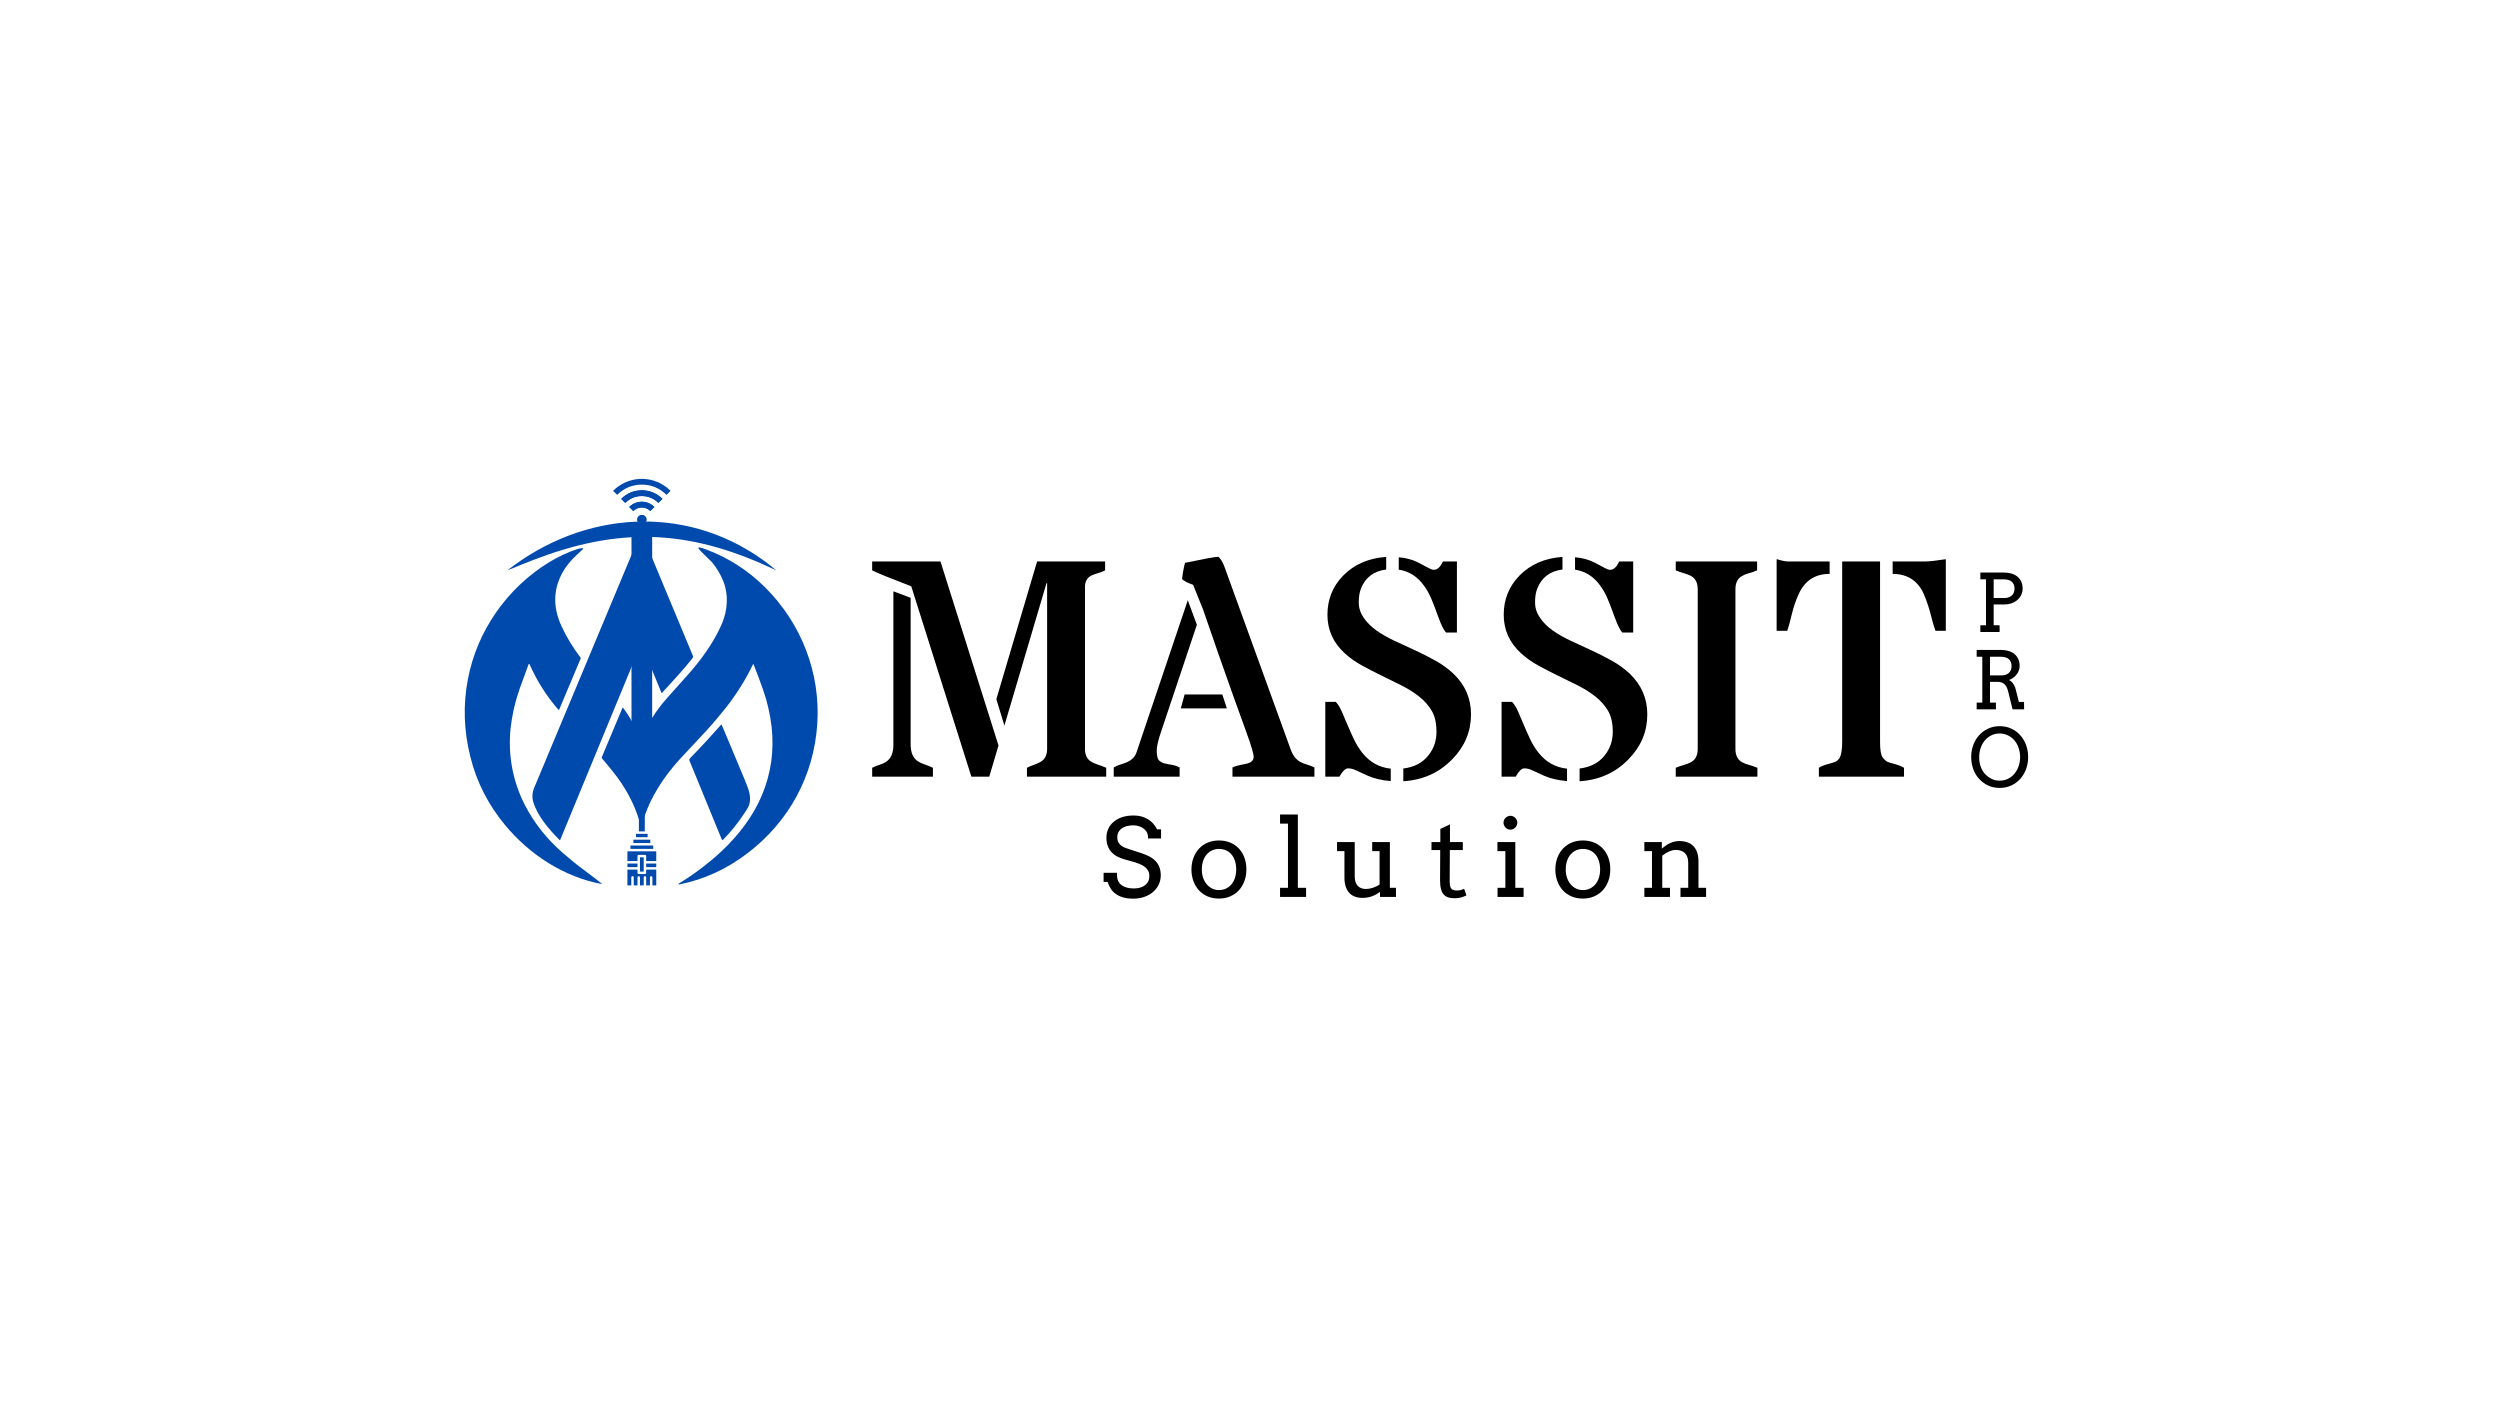 <svg xmlns="http://www.w3.org/2000/svg" xmlns:xlink="http://www.w3.org/1999/xlink" width="1920" zoomAndPan="magnify" viewBox="0 0 1440 810" height="1080" preserveAspectRatio="xMidYMid meet"><defs><g></g><clipPath id="fb03c31923"><path d="M 353.148 275.812 L 386.355 275.812 L 386.355 286 L 353.148 286 Z M 353.148 275.812 " clip-rule="nonzero"></path></clipPath><clipPath id="842af4829f"><path d="M 361.406 500 L 378.012 500 L 378.012 510 L 361.406 510 Z M 361.406 500 " clip-rule="nonzero"></path></clipPath><clipPath id="dda765deac"><path d="M 372 497 L 378.012 497 L 378.012 500 L 372 500 Z M 372 497 " clip-rule="nonzero"></path></clipPath><clipPath id="f61d7f9525"><path d="M 361.406 497 L 368 497 L 368 500 L 361.406 500 Z M 361.406 497 " clip-rule="nonzero"></path></clipPath><clipPath id="92589b3697"><path d="M 361.406 490 L 378.012 490 L 378.012 496 L 361.406 496 Z M 361.406 490 " clip-rule="nonzero"></path></clipPath><clipPath id="9e41fc00f4"><path d="M 368 454.516 L 372 454.516 L 372 479 L 368 479 Z M 368 454.516 " clip-rule="nonzero"></path></clipPath><clipPath id="ec4a9def0c"><path d="M 363.551 304.566 L 375.699 304.566 L 375.699 459.68 L 363.551 459.68 Z M 363.551 304.566 " clip-rule="nonzero"></path></clipPath><clipPath id="ec81d040c7"><path d="M 292.055 300 L 447.172 300 L 447.172 328.582 L 292.055 328.582 Z M 292.055 300 " clip-rule="nonzero"></path></clipPath></defs><rect x="-144" width="1728" fill="#ffffff" y="-81" height="972" fill-opacity="1"></rect><path fill="#004aad" d="M 360.148 289.676 C 362.797 287.102 365.98 285.719 369.703 285.719 C 373.426 285.723 376.605 287.105 379.238 289.664 C 380.02 288.887 380.793 288.117 381.562 287.348 C 374.922 280.621 364.09 280.918 357.824 287.363 C 358.594 288.129 359.363 288.895 360.148 289.676 Z M 364.785 294.359 C 366.16 293.023 367.789 292.305 369.699 292.305 C 371.613 292.305 373.246 293.027 374.578 294.324 C 375.367 293.539 376.137 292.77 376.91 292 C 372.707 287.785 366.125 288.219 362.465 292.035 C 362.48 292.051 362.492 292.066 362.508 292.082 C 363.262 292.836 364.016 293.59 364.785 294.359 Z M 372.367 299.293 C 372.367 297.824 371.184 296.637 369.715 296.637 C 368.262 296.641 367.074 297.824 367.066 299.277 C 367.062 300.742 368.25 301.934 369.711 301.938 C 371.18 301.941 372.363 300.758 372.367 299.293 Z M 372.367 299.293 " fill-opacity="1" fill-rule="nonzero"></path><g clip-path="url(#fb03c31923)"><path fill="#004aad" d="M 386.25 282.754 C 386.203 282.789 386.152 282.816 386.113 282.859 C 385.43 283.543 384.746 284.227 384.062 284.91 C 384.023 284.953 383.992 285.008 383.953 285.059 C 379.961 281.191 375.238 279.137 369.699 279.137 C 364.168 279.137 359.445 281.188 355.469 285.035 C 355.43 285 355.387 284.961 355.348 284.922 C 354.66 284.234 353.973 283.547 353.285 282.859 C 353.246 282.816 353.191 282.789 353.148 282.754 C 353.148 282.73 353.148 282.707 353.148 282.688 C 353.191 282.652 353.234 282.621 353.273 282.586 C 354.105 281.773 354.98 281.02 355.918 280.332 C 358.398 278.527 361.121 277.242 364.102 276.508 C 365.402 276.184 366.723 275.969 368.066 275.891 C 368.328 275.875 368.59 275.848 368.855 275.828 C 369.418 275.828 369.98 275.828 370.543 275.828 C 370.582 275.836 370.617 275.844 370.656 275.848 C 371.336 275.906 372.02 275.953 372.699 276.027 C 374.09 276.184 375.445 276.496 376.773 276.922 C 380.25 278.039 383.301 279.867 385.93 282.402 C 386.035 282.504 386.145 282.594 386.25 282.688 C 386.25 282.707 386.25 282.73 386.25 282.754 Z M 386.25 282.754 " fill-opacity="1" fill-rule="nonzero"></path></g><path fill="#004aad" d="M 360.148 289.676 C 359.363 288.895 358.594 288.129 357.824 287.363 C 364.09 280.918 374.922 280.621 381.562 287.348 C 380.793 288.117 380.02 288.887 379.238 289.664 C 376.605 287.105 373.426 285.723 369.703 285.719 C 365.98 285.719 362.797 287.102 360.148 289.676 Z M 360.148 289.676 " fill-opacity="1" fill-rule="nonzero"></path><path fill="#004aad" d="M 364.785 294.359 C 364.016 293.59 363.262 292.836 362.508 292.082 C 362.492 292.066 362.48 292.051 362.465 292.035 C 366.125 288.219 372.707 287.785 376.91 292 C 376.137 292.77 375.367 293.539 374.578 294.324 C 373.246 293.027 371.613 292.305 369.699 292.305 C 367.789 292.305 366.16 293.023 364.785 294.359 Z M 364.785 294.359 " fill-opacity="1" fill-rule="nonzero"></path><path fill="#004aad" d="M 372.367 299.293 C 372.363 300.758 371.18 301.941 369.711 301.938 C 368.25 301.934 367.062 300.742 367.066 299.277 C 367.074 297.824 368.262 296.641 369.715 296.637 C 371.184 296.637 372.367 297.824 372.367 299.293 Z M 372.367 299.293 " fill-opacity="1" fill-rule="nonzero"></path><g clip-path="url(#842af4829f)"><path fill="#004aad" d="M 361.387 510 L 361.387 500.902 L 367.191 500.902 L 367.191 502.746 C 367.191 502.945 367.262 503.113 367.402 503.254 C 367.543 503.391 367.711 503.461 367.906 503.461 L 371.484 503.461 C 371.68 503.461 371.852 503.391 371.988 503.254 C 372.129 503.113 372.199 502.945 372.199 502.746 L 372.199 500.902 L 378.008 500.902 L 378.008 510 L 375.781 510 L 375.781 505.379 C 375.781 505.18 375.711 505.012 375.57 504.875 C 375.43 504.734 375.262 504.664 375.066 504.664 C 374.871 504.664 374.699 504.734 374.562 504.875 C 374.422 505.012 374.352 505.18 374.352 505.379 L 374.352 510 L 372.199 510 L 372.199 505.379 C 372.199 505.18 372.129 505.012 371.992 504.875 C 371.852 504.734 371.684 504.664 371.484 504.664 C 371.289 504.664 371.121 504.734 370.98 504.875 C 370.844 505.012 370.773 505.18 370.773 505.379 L 370.773 510 L 368.621 510 L 368.621 505.379 C 368.621 505.18 368.551 505.012 368.41 504.875 C 368.27 504.734 368.102 504.668 367.906 504.668 C 367.711 504.668 367.543 504.734 367.402 504.875 C 367.262 505.012 367.191 505.18 367.191 505.379 L 367.191 510 L 365.039 510 L 365.039 505.379 C 365.039 505.18 364.969 505.012 364.832 504.871 C 364.691 504.734 364.523 504.664 364.324 504.664 C 364.129 504.664 363.961 504.734 363.82 504.871 C 363.68 505.012 363.613 505.18 363.613 505.379 L 363.613 510 Z M 361.387 510 " fill-opacity="1" fill-rule="nonzero"></path></g><g clip-path="url(#dda765deac)"><path fill="#004aad" d="M 378.008 499.477 L 372.199 499.477 L 372.199 497.395 L 378.008 497.395 Z M 378.008 499.477 " fill-opacity="1" fill-rule="nonzero"></path></g><g clip-path="url(#f61d7f9525)"><path fill="#004aad" d="M 367.191 499.477 L 361.387 499.477 L 361.387 497.395 L 367.191 497.395 Z M 367.191 499.477 " fill-opacity="1" fill-rule="nonzero"></path></g><g clip-path="url(#92589b3697)"><path fill="#004aad" d="M 361.387 495.969 L 361.387 490.383 L 378.008 490.383 L 378.008 495.969 L 372.199 495.969 L 372.199 493.102 C 372.199 492.906 372.129 492.738 371.992 492.598 C 371.852 492.457 371.684 492.387 371.484 492.391 L 367.906 492.391 C 367.711 492.387 367.543 492.457 367.402 492.598 C 367.262 492.738 367.195 492.906 367.195 493.102 L 367.195 495.969 Z M 361.387 495.969 " fill-opacity="1" fill-rule="nonzero"></path></g><path fill="#004aad" d="M 370.773 502.035 L 368.617 502.035 L 368.617 493.816 L 370.773 493.816 Z M 370.773 502.035 " fill-opacity="1" fill-rule="nonzero"></path><path fill="#004aad" d="M 376.254 488.953 L 363.141 488.953 L 363.141 487.02 L 376.254 487.02 Z M 376.254 488.953 " fill-opacity="1" fill-rule="nonzero"></path><path fill="#004aad" d="M 374.574 485.594 L 364.82 485.594 L 364.82 483.656 L 374.574 483.656 Z M 374.574 485.594 " fill-opacity="1" fill-rule="nonzero"></path><path fill="#004aad" d="M 373.039 482.23 L 366.355 482.23 L 366.355 480.297 L 373.039 480.297 Z M 373.039 482.23 " fill-opacity="1" fill-rule="nonzero"></path><g clip-path="url(#9e41fc00f4)"><path fill="#004aad" d="M 371.395 478.871 L 368 478.871 L 368 454.355 L 371.395 454.355 Z M 371.395 478.871 " fill-opacity="1" fill-rule="nonzero"></path></g><g clip-path="url(#ec4a9def0c)"><path fill="#004aad" d="M 375.656 304.566 L 375.656 459.508 L 363.738 459.508 L 363.738 304.566 Z M 375.656 304.566 " fill-opacity="1" fill-rule="nonzero"></path></g><g clip-path="url(#ec81d040c7)"><path fill="#004aad" d="M 447.133 328.527 C 399.992 306.047 360.676 302.812 311.34 321.004 C 305.652 323.02 297.91 326.227 292.258 328.527 C 294.973 326.391 297.766 324.355 300.645 322.445 C 346.52 291.734 404.438 292.504 447.133 328.527 Z M 447.133 328.527 " fill-opacity="1" fill-rule="nonzero"></path></g><path fill="#004aad" d="M 371.109 377.027 C 368.281 374.672 366.02 378.633 365.078 380.988 C 362.344 387.68 348.207 421.895 322.66 483.824 C 322.66 483.824 322.66 483.824 322.566 483.824 C 322.566 483.918 322.379 483.918 322.285 483.918 C 322.285 483.824 322.285 483.824 322.285 483.824 C 316.062 477.602 309.559 469.875 307.203 462.051 C 306.355 459.316 306.543 456.488 307.77 453.566 C 314.742 436.883 333.879 391.074 365.172 316.23 C 367.246 311.332 371.109 310.672 373.375 315.949 C 387.23 349.129 395.809 369.77 399.199 377.973 C 399.293 378.16 399.293 378.348 399.199 378.539 C 399.012 378.914 398.824 379.195 398.539 379.574 C 393.922 385.324 388.078 391.828 381.195 399.18 C 381.195 399.18 381.195 399.18 381.102 399.18 C 381.102 399.18 381.008 399.18 381.008 399.086 C 378.746 393.617 376.105 387.113 372.996 379.574 C 372.523 378.633 371.863 377.688 371.109 377.027 Z M 415.695 417.465 C 420.125 428.023 424.461 438.484 428.891 448.949 C 430.871 453.945 432.945 458.281 431.625 463.277 C 431.344 464.219 430.59 465.727 429.176 467.801 C 425.215 473.926 420.879 479.301 416.449 483.73 C 416.355 483.824 416.262 483.824 416.168 483.824 C 415.977 483.824 415.883 483.73 415.789 483.637 L 397.125 438.109 C 396.938 437.637 397.031 437.262 397.316 436.883 C 403.82 430.285 409.758 423.781 415.316 417.465 C 415.316 417.371 415.414 417.371 415.508 417.371 C 415.602 417.371 415.695 417.371 415.695 417.465 Z M 304.375 382.871 C 302.492 387.965 300.793 392.582 299.285 396.824 C 296.645 404.363 294.949 411.906 294.102 419.445 C 292.5 434.809 295.328 449.984 302.301 463.652 C 307.676 474.02 314.934 483.258 324.168 491.27 C 328.129 494.758 332.184 498.059 336.422 501.168 C 341.137 504.656 344.531 507.293 346.605 508.992 C 346.887 509.18 346.887 509.273 346.508 509.18 C 324.828 505.125 305.129 492.309 291.086 475.434 C 281.281 463.652 274.496 450.457 270.914 435.848 C 267.145 420.953 266.672 406.062 269.5 391.262 C 274.777 363.363 292.121 338.664 316.254 323.867 C 321.719 320.566 327.188 318.023 332.652 316.23 C 333.691 315.855 334.633 315.762 335.574 315.762 C 335.766 315.762 335.859 315.949 335.859 316.043 C 335.859 316.137 335.859 316.23 335.766 316.328 C 335.105 316.984 333.598 318.398 331.43 320.379 C 329.164 322.453 326.242 325.941 324.641 328.676 C 318.703 338.57 318.23 349.223 323.32 360.438 C 326.242 366.848 329.918 372.883 334.352 378.727 C 334.445 378.914 334.539 379.102 334.445 379.387 L 322.098 408.699 C 322 408.984 321.812 408.984 321.625 408.793 C 314.742 400.875 309.277 392.203 305.129 382.871 C 304.848 382.215 304.562 382.215 304.375 382.871 Z M 369.602 425.574 C 372.809 417.277 377.707 409.453 384.117 402.195 C 386.191 399.934 389.867 395.785 395.242 389.754 C 403.254 380.895 411.172 370.242 415.883 359.121 C 419.09 351.484 419.75 342.625 416.637 334.801 C 415.035 330.844 412.867 327.164 410.133 323.867 C 409.758 323.488 407.59 321.32 403.441 317.27 C 402.969 316.797 402.594 316.328 402.312 315.949 C 402.312 315.855 402.312 315.762 402.312 315.762 C 402.312 315.477 402.5 315.289 402.688 315.289 C 402.688 315.289 402.688 315.289 402.781 315.289 C 404.008 315.57 405.422 315.949 406.836 316.516 C 419.559 321.32 430.777 328.484 440.578 338.195 C 461.504 358.93 472.723 387.586 470.742 417.09 C 468.762 446.875 454.438 473.266 430.684 491.363 C 418.898 500.414 405.891 506.445 391.66 509.367 C 391.375 509.367 391.281 509.461 391.188 509.461 C 390.621 509.367 390.527 509.18 391.094 508.898 C 399.859 503.523 408.059 497.305 415.602 490.328 C 425.309 481.184 433.793 470.25 438.883 457.996 C 444.16 445.461 445.953 432.359 444.445 418.598 C 443.598 411.434 441.992 404.363 439.637 397.578 C 437.941 392.676 436.055 387.773 434.074 382.684 C 434.074 382.684 433.98 382.59 433.887 382.59 C 433.793 382.59 433.699 382.684 433.699 382.684 C 429.645 391.262 424.461 399.461 418.336 407.379 C 414.562 412.094 410.605 416.805 406.457 421.332 C 406.457 421.332 401.652 426.516 392.035 436.789 C 382.422 447.156 374.129 459.789 370.262 473.363 C 370.168 473.551 370.074 473.738 369.887 473.926 C 369.508 474.211 369.133 474.211 368.754 473.832 C 368.66 473.645 368.473 473.457 368.379 473.078 C 365.266 462.711 360.082 453.191 353.012 444.426 C 349.902 440.559 347.828 438.016 346.699 436.789 C 346.605 436.602 346.508 436.414 346.605 436.223 L 358.574 407.664 C 358.574 407.664 358.668 407.57 358.762 407.57 C 358.762 407.57 358.855 407.664 358.855 407.664 C 363.098 413.32 366.113 418.973 369.133 425.574 C 369.227 425.668 369.32 425.762 369.414 425.762 C 369.508 425.762 369.602 425.668 369.602 425.574 Z M 369.602 425.574 " fill-opacity="1" fill-rule="evenodd"></path><g fill="#000000" fill-opacity="1"><g transform="translate(495.043, 447.375)"><g><path d="M 78.859 -44.672 L 102.328 -123.969 L 141.5 -123.969 L 141.5 -118.828 C 140.102 -118.129 138.707 -117.586 137.312 -117.203 C 135.914 -116.828 134.664 -116.379 133.562 -115.859 C 131.125 -114.578 129.906 -112.395 129.906 -109.312 L 129.906 -16.047 C 129.906 -12.441 131.156 -9.941 133.656 -8.547 C 134.758 -7.91 136.035 -7.359 137.484 -6.891 C 138.941 -6.422 140.488 -5.836 142.125 -5.141 L 142.125 0 L 96.484 0 L 96.484 -5.141 C 97.879 -5.836 99.258 -6.422 100.625 -6.891 C 102 -7.359 103.238 -7.91 104.344 -8.547 C 106.844 -10.004 108.094 -12.504 108.094 -16.047 L 108.094 -111.5 L 107.75 -111.5 L 83.484 -29.406 Z M 29.484 -103.031 L 29.484 -18.578 C 29.484 -14.047 30.82 -10.848 33.5 -8.984 C 34.719 -8.172 36.098 -7.516 37.641 -7.016 C 39.18 -6.523 40.738 -5.898 42.312 -5.141 L 42.312 0 L 7.328 0 L 7.328 -5.141 C 8.723 -5.836 10.145 -6.406 11.594 -6.844 C 13.051 -7.281 14.363 -7.906 15.531 -8.719 C 18.207 -10.52 19.547 -13.75 19.547 -18.406 L 19.547 -106.781 Z M 29.844 -109.656 C 17.562 -114.375 10.055 -117.43 7.328 -118.828 L 7.328 -123.969 L 46.672 -123.969 L 80.094 -17.969 L 74.766 0 L 64.469 0 Z M 29.844 -109.656 "></path></g></g></g><g fill="#000000" fill-opacity="1"><g transform="translate(644.649, 447.375)"><g><path d="M 62.031 -39.344 L 35.5 -39.344 L 37.688 -47.375 L 59.406 -47.375 Z M 44.75 -87.5 L 24.25 -26.266 C 22.445 -21.086 21.57 -17.203 21.625 -14.609 C 21.688 -12.023 22.094 -10.32 22.844 -9.5 C 23.602 -8.688 24.594 -8.102 25.812 -7.75 C 27.039 -7.406 28.438 -7.117 30 -6.891 C 31.57 -6.66 33.176 -6.141 34.812 -5.328 L 34.812 0 L -3.141 0 L -3.141 -5.328 C -1.922 -6.023 -0.645 -6.578 0.688 -6.984 C 2.031 -7.391 3.312 -7.852 4.531 -8.375 C 7.383 -9.656 9.219 -11.578 10.031 -14.141 L 39.516 -101.641 Z M 42.578 -110.531 C 39.43 -111.633 37.305 -112.738 36.203 -113.844 C 36.316 -115.07 36.473 -116.223 36.672 -117.297 C 36.879 -118.367 37.082 -119.441 37.281 -120.516 C 37.488 -121.598 37.711 -122.488 37.953 -123.188 C 49.004 -125.508 55.398 -126.672 57.141 -126.672 C 58.359 -125.68 59.492 -123.848 60.547 -121.172 L 98.844 -15.531 C 100.125 -12.039 102.047 -9.656 104.609 -8.375 C 105.766 -7.789 107 -7.312 108.312 -6.938 C 109.625 -6.562 111.004 -6.023 112.453 -5.328 L 112.453 0 L 65.25 0 L 65.25 -5.328 C 66.594 -5.961 67.988 -6.41 69.438 -6.672 C 70.895 -6.93 72.234 -7.207 73.453 -7.5 C 76.129 -8.145 77.469 -9.453 77.469 -11.422 C 77.469 -13.172 76.07 -17.883 73.281 -25.562 C 70.488 -33.238 68.02 -40.07 65.875 -46.062 C 59.875 -62.875 54 -79.68 48.25 -96.484 Z M 42.578 -110.531 "></path></g></g></g><g fill="#000000" fill-opacity="1"><g transform="translate(754.041, 447.375)"><g><path d="M 51.641 -126.406 C 55.953 -126 59.633 -125.008 62.688 -123.438 C 65.738 -121.875 67.832 -120.77 68.969 -120.125 C 70.102 -119.488 71.062 -119.172 71.844 -119.172 C 72.625 -119.172 73.273 -119.344 73.797 -119.688 C 74.328 -120.039 74.797 -120.445 75.203 -120.906 C 75.609 -121.375 75.957 -121.883 76.25 -122.438 C 76.539 -122.988 76.832 -123.5 77.125 -123.969 L 85.141 -123.969 L 85.141 -83.047 L 78.859 -83.047 C 77.586 -84.391 76.133 -87.312 74.5 -91.812 C 72.875 -96.32 71.492 -99.914 70.359 -102.594 C 69.223 -105.27 67.812 -107.77 66.125 -110.094 C 62.406 -115.27 57.578 -118.328 51.641 -119.266 Z M 33.984 -0.484 C 30.523 -2.023 28.098 -3.129 26.703 -3.797 C 25.305 -4.461 23.863 -4.797 22.375 -4.797 C 20.895 -4.797 19.254 -3.195 17.453 0 L 9.328 0 L 9.328 -43.094 L 15.359 -43.094 C 16.641 -41.758 17.785 -39.926 18.797 -37.594 C 19.816 -35.27 20.895 -32.754 22.031 -30.047 C 23.164 -27.348 24.398 -24.57 25.734 -21.719 C 27.078 -18.875 28.707 -16.227 30.625 -13.781 C 34.926 -8.375 40.395 -5.32 47.031 -4.625 L 47.031 2.531 C 41.789 2.062 37.441 1.055 33.984 -0.484 Z M 54.266 -4.719 C 60.547 -5.469 65.398 -8.023 68.828 -12.391 C 71.859 -16.285 73.375 -20.75 73.375 -25.781 C 73.375 -30.812 72.473 -34.852 70.672 -37.906 C 68.867 -40.957 66.5 -43.66 63.562 -46.016 C 60.625 -48.367 57.266 -50.504 53.484 -52.422 C 49.703 -54.348 45.848 -56.254 41.922 -58.141 C 37.992 -60.035 34.156 -62.016 30.406 -64.078 C 26.656 -66.141 23.328 -68.508 20.422 -71.188 C 13.848 -77.238 10.562 -84.598 10.562 -93.266 C 10.562 -102.047 13.555 -109.547 19.547 -115.766 C 25.941 -122.285 34.227 -125.895 44.406 -126.594 L 44.406 -119.344 C 37.195 -118.414 32.344 -114.723 29.844 -108.266 C 29.02 -106.172 28.609 -103.551 28.609 -100.406 C 28.609 -97.27 29.539 -94.332 31.406 -91.594 C 33.27 -88.863 35.711 -86.422 38.734 -84.266 C 41.754 -82.117 45.195 -80.145 49.062 -78.344 C 52.938 -76.539 56.895 -74.707 60.938 -72.844 C 64.977 -70.988 68.93 -68.984 72.797 -66.828 C 76.672 -64.672 80.117 -62.172 83.141 -59.328 C 89.891 -52.867 93.266 -45.07 93.266 -35.938 C 93.266 -26.051 89.688 -17.445 82.531 -10.125 C 75.031 -2.32 65.609 1.926 54.266 2.625 Z M 54.266 -4.719 "></path></g></g></g><g fill="#000000" fill-opacity="1"><g transform="translate(855.582, 447.375)"><g><path d="M 51.641 -126.406 C 55.953 -126 59.633 -125.008 62.688 -123.438 C 65.738 -121.875 67.832 -120.77 68.969 -120.125 C 70.102 -119.488 71.062 -119.172 71.844 -119.172 C 72.625 -119.172 73.273 -119.344 73.797 -119.688 C 74.328 -120.039 74.797 -120.445 75.203 -120.906 C 75.609 -121.375 75.957 -121.883 76.25 -122.438 C 76.539 -122.988 76.832 -123.5 77.125 -123.969 L 85.141 -123.969 L 85.141 -83.047 L 78.859 -83.047 C 77.586 -84.391 76.133 -87.312 74.5 -91.812 C 72.875 -96.32 71.492 -99.914 70.359 -102.594 C 69.223 -105.27 67.812 -107.77 66.125 -110.094 C 62.406 -115.27 57.578 -118.328 51.641 -119.266 Z M 33.984 -0.484 C 30.523 -2.023 28.098 -3.129 26.703 -3.797 C 25.305 -4.461 23.863 -4.797 22.375 -4.797 C 20.895 -4.797 19.254 -3.195 17.453 0 L 9.328 0 L 9.328 -43.094 L 15.359 -43.094 C 16.641 -41.758 17.785 -39.926 18.797 -37.594 C 19.816 -35.27 20.895 -32.754 22.031 -30.047 C 23.164 -27.348 24.398 -24.57 25.734 -21.719 C 27.078 -18.875 28.707 -16.227 30.625 -13.781 C 34.926 -8.375 40.395 -5.32 47.031 -4.625 L 47.031 2.531 C 41.789 2.062 37.441 1.055 33.984 -0.484 Z M 54.266 -4.719 C 60.547 -5.469 65.398 -8.023 68.828 -12.391 C 71.859 -16.285 73.375 -20.75 73.375 -25.781 C 73.375 -30.812 72.473 -34.852 70.672 -37.906 C 68.867 -40.957 66.5 -43.66 63.562 -46.016 C 60.625 -48.367 57.266 -50.504 53.484 -52.422 C 49.703 -54.348 45.848 -56.254 41.922 -58.141 C 37.992 -60.035 34.156 -62.016 30.406 -64.078 C 26.656 -66.141 23.328 -68.508 20.422 -71.188 C 13.848 -77.238 10.562 -84.598 10.562 -93.266 C 10.562 -102.047 13.555 -109.547 19.547 -115.766 C 25.941 -122.285 34.227 -125.895 44.406 -126.594 L 44.406 -119.344 C 37.195 -118.414 32.344 -114.723 29.844 -108.266 C 29.02 -106.172 28.609 -103.551 28.609 -100.406 C 28.609 -97.27 29.539 -94.332 31.406 -91.594 C 33.27 -88.863 35.711 -86.422 38.734 -84.266 C 41.754 -82.117 45.195 -80.145 49.062 -78.344 C 52.938 -76.539 56.895 -74.707 60.938 -72.844 C 64.977 -70.988 68.93 -68.984 72.797 -66.828 C 76.672 -64.672 80.117 -62.172 83.141 -59.328 C 89.891 -52.867 93.266 -45.07 93.266 -35.938 C 93.266 -26.051 89.688 -17.445 82.531 -10.125 C 75.031 -2.32 65.609 1.926 54.266 2.625 Z M 54.266 -4.719 "></path></g></g></g><g fill="#000000" fill-opacity="1"><g transform="translate(957.122, 447.375)"><g><path d="M 54.969 -123.969 L 54.969 -118.828 C 53.281 -118.129 51.676 -117.578 50.156 -117.172 C 48.645 -116.766 47.336 -116.238 46.234 -115.594 C 43.734 -114.195 42.484 -111.641 42.484 -107.922 L 42.484 -16.047 C 42.484 -12.328 43.734 -9.77 46.234 -8.375 C 47.398 -7.738 48.738 -7.211 50.25 -6.797 C 51.758 -6.391 53.391 -5.836 55.141 -5.141 L 55.141 0 L 8.109 0 L 8.109 -5.141 C 9.797 -5.836 11.395 -6.391 12.906 -6.797 C 14.426 -7.211 15.766 -7.738 16.922 -8.375 C 19.484 -9.77 20.766 -12.328 20.766 -16.047 L 20.766 -107.922 C 20.766 -111.641 19.484 -114.195 16.922 -115.594 C 15.766 -116.238 14.426 -116.766 12.906 -117.172 C 11.395 -117.578 9.797 -118.129 8.109 -118.828 L 8.109 -123.969 Z M 54.969 -123.969 "></path></g></g></g><g fill="#000000" fill-opacity="1"><g transform="translate(1020.367, 447.375)"><g><path d="M 62.547 -123.969 L 62.547 -19.984 C 62.547 -15.391 63.039 -12.438 64.031 -11.125 C 65.02 -9.812 65.938 -8.969 66.781 -8.594 C 67.625 -8.219 68.57 -7.91 69.625 -7.672 C 72.582 -6.922 74.82 -6.078 76.344 -5.141 L 76.344 0 L 27.312 0 L 27.312 -5.141 C 28.582 -5.961 30.25 -6.648 32.312 -7.203 C 34.383 -7.754 35.844 -8.203 36.688 -8.547 C 37.531 -8.898 38.27 -9.484 38.906 -10.297 C 40.125 -12.035 40.734 -15.266 40.734 -19.984 L 40.734 -123.969 Z M 88.469 -123.969 C 90.852 -123.969 94.836 -124.406 100.422 -125.281 L 100.422 -84.016 L 94.484 -84.016 C 93.672 -86.223 92.957 -88.562 92.344 -91.031 C 91.738 -93.508 91.055 -95.953 90.297 -98.359 C 89.535 -100.773 88.66 -103.102 87.672 -105.344 C 86.68 -107.582 85.406 -109.547 83.844 -111.234 C 80.352 -114.953 75.672 -116.812 69.797 -116.812 L 69.797 -123.969 Z M 3.141 -125.281 C 5.93 -124.406 8.055 -123.969 9.516 -123.969 L 33.5 -123.969 L 33.5 -116.812 C 25.125 -116.812 19.191 -112.945 15.703 -105.219 C 14.016 -101.551 12.676 -97.633 11.688 -93.469 C 10.695 -89.312 9.828 -86.16 9.078 -84.016 L 2.969 -84.016 L 2.969 -125.109 Z M 3.141 -125.281 "></path></g></g></g><g fill="#000000" fill-opacity="1"><g transform="translate(633.237, 516.626)"><g><path d="M 28.062 -33.672 C 28.062 -35.461 27.734 -36.805 27.078 -37.703 C 26.43 -38.598 25.719 -39.285 24.938 -39.766 C 24.156 -40.242 23.297 -40.609 22.359 -40.859 C 21.422 -41.109 20.484 -41.234 19.547 -41.234 C 18.004 -41.234 16.648 -41.055 15.484 -40.703 C 14.328 -40.348 13.367 -39.863 12.609 -39.25 C 11.848 -38.645 11.273 -37.938 10.891 -37.125 C 10.504 -36.312 10.312 -35.457 10.312 -34.562 C 10.312 -33.219 10.551 -32.133 11.031 -31.312 C 11.508 -30.488 12.113 -29.828 12.844 -29.328 C 13.57 -28.828 14.379 -28.438 15.266 -28.156 C 16.148 -27.875 17 -27.586 17.812 -27.297 L 23.969 -25.281 C 25.82 -24.695 27.453 -24.023 28.859 -23.266 C 30.273 -22.516 31.461 -21.625 32.422 -20.594 C 33.379 -19.57 34.109 -18.391 34.609 -17.047 C 35.109 -15.703 35.359 -14.148 35.359 -12.391 C 35.359 -10.473 34.961 -8.703 34.172 -7.078 C 33.391 -5.453 32.297 -4.035 30.891 -2.828 C 29.492 -1.629 27.82 -0.691 25.875 -0.016 C 23.938 0.66 21.805 1 19.484 1 C 17.109 1 15.078 0.727 13.391 0.188 C 11.703 -0.344 10.281 -1.062 9.125 -1.969 C 7.977 -2.875 7.062 -3.906 6.375 -5.062 C 5.688 -6.219 5.148 -7.406 4.766 -8.625 L 2.438 -8.625 L 2.438 -13.875 L 10.125 -13.875 C 10.125 -11.625 10.363 -10.031 10.844 -9.094 C 11.32 -8.156 11.988 -7.375 12.844 -6.75 C 13.695 -6.133 14.711 -5.664 15.891 -5.344 C 17.066 -5.031 18.367 -4.875 19.797 -4.875 C 21.18 -4.875 22.426 -5.035 23.531 -5.359 C 24.633 -5.691 25.578 -6.164 26.359 -6.781 C 27.148 -7.406 27.754 -8.16 28.172 -9.047 C 28.586 -9.93 28.797 -10.93 28.797 -12.047 C 28.797 -13.285 28.535 -14.336 28.016 -15.203 C 27.492 -16.066 26.828 -16.801 26.016 -17.406 C 25.203 -18.02 24.312 -18.52 23.344 -18.906 C 22.383 -19.289 21.457 -19.629 20.562 -19.922 L 13.875 -21.812 C 12.414 -22.258 11.078 -22.828 9.859 -23.516 C 8.648 -24.203 7.613 -25.047 6.75 -26.047 C 5.883 -27.047 5.219 -28.211 4.75 -29.547 C 4.289 -30.879 4.062 -32.414 4.062 -34.156 C 4.062 -35.926 4.406 -37.582 5.094 -39.125 C 5.781 -40.676 6.797 -42.031 8.141 -43.188 C 9.484 -44.352 11.125 -45.266 13.062 -45.922 C 15.008 -46.578 17.234 -46.906 19.734 -46.906 C 21.379 -46.906 22.898 -46.711 24.297 -46.328 C 25.691 -45.941 26.953 -45.398 28.078 -44.703 C 29.203 -44.004 30.195 -43.16 31.062 -42.172 C 31.926 -41.18 32.656 -40.098 33.25 -38.922 L 35.531 -38.922 L 35.531 -33.672 Z M 28.062 -33.672 "></path></g></g></g><g fill="#000000" fill-opacity="1"><g transform="translate(683.637, 516.626)"><g><path d="M 2.625 -15.797 C 2.645 -18.297 3.047 -20.57 3.828 -22.625 C 4.609 -24.688 5.703 -26.453 7.109 -27.922 C 8.516 -29.398 10.18 -30.535 12.109 -31.328 C 14.035 -32.117 16.16 -32.516 18.484 -32.516 C 20.816 -32.516 22.953 -32.117 24.891 -31.328 C 26.836 -30.535 28.504 -29.41 29.891 -27.953 C 31.273 -26.504 32.352 -24.75 33.125 -22.688 C 33.895 -20.633 34.281 -18.359 34.281 -15.859 C 34.281 -13.398 33.895 -11.141 33.125 -9.078 C 32.352 -7.016 31.273 -5.238 29.891 -3.75 C 28.504 -2.27 26.836 -1.113 24.891 -0.281 C 22.953 0.539 20.816 0.953 18.484 0.953 C 16.109 0.953 13.953 0.547 12.016 -0.266 C 10.086 -1.086 8.43 -2.234 7.047 -3.703 C 5.66 -5.18 4.582 -6.945 3.812 -9 C 3.039 -11.051 2.645 -13.316 2.625 -15.797 Z M 8.625 -15.797 C 8.625 -13.984 8.883 -12.344 9.406 -10.875 C 9.926 -9.414 10.641 -8.172 11.547 -7.141 C 12.453 -6.117 13.5 -5.328 14.688 -4.766 C 15.875 -4.211 17.141 -3.938 18.484 -3.938 C 19.891 -3.938 21.195 -4.207 22.406 -4.75 C 23.613 -5.301 24.664 -6.086 25.562 -7.109 C 26.457 -8.141 27.156 -9.391 27.656 -10.859 C 28.164 -12.328 28.422 -13.973 28.422 -15.797 C 28.422 -17.711 28.164 -19.41 27.656 -20.891 C 27.156 -22.379 26.461 -23.617 25.578 -24.609 C 24.691 -25.609 23.641 -26.363 22.422 -26.875 C 21.203 -27.383 19.891 -27.641 18.484 -27.641 C 17.141 -27.641 15.875 -27.383 14.688 -26.875 C 13.5 -26.363 12.453 -25.609 11.547 -24.609 C 10.641 -23.617 9.926 -22.379 9.406 -20.891 C 8.883 -19.41 8.625 -17.711 8.625 -15.797 Z M 8.625 -15.797 "></path></g></g></g><g fill="#000000" fill-opacity="1"><g transform="translate(734.494, 516.626)"><g><path d="M 2.812 -47.469 L 13.062 -47.469 L 13.062 -5.25 L 17.812 -5.25 L 17.812 0 L 2.812 0 L 2.812 -5.25 L 7.375 -5.25 L 7.375 -42.219 L 2.812 -42.219 Z M 2.812 -47.469 "></path></g></g></g><g fill="#000000" fill-opacity="1"><g transform="translate(768.304, 516.626)"><g><path d="M 22.078 -31.594 L 32.266 -31.594 L 32.266 -5.25 L 35.781 -5.25 L 35.781 0 L 26.562 0 L 26.562 -2.922 C 25.145 -1.828 23.598 -0.973 21.922 -0.359 C 20.242 0.242 18.445 0.547 16.531 0.547 C 14.945 0.547 13.508 0.316 12.219 -0.141 C 10.926 -0.598 9.828 -1.305 8.922 -2.266 C 8.016 -3.234 7.316 -4.457 6.828 -5.938 C 6.336 -7.426 6.094 -9.195 6.094 -11.25 L 6.094 -26.359 L 1.828 -26.359 L 1.828 -31.594 L 12.016 -31.594 L 12.016 -11.922 C 12.016 -9.504 12.57 -7.676 13.688 -6.438 C 14.812 -5.195 16.422 -4.578 18.516 -4.578 C 19.754 -4.578 21.062 -4.801 22.438 -5.25 C 23.812 -5.695 25.109 -6.316 26.328 -7.109 L 26.328 -26.359 L 22.078 -26.359 Z M 22.078 -31.594 "></path></g></g></g><g fill="#000000" fill-opacity="1"><g transform="translate(822.973, 516.626)"><g><path d="M 12.203 -31.594 L 19.609 -31.594 L 19.609 -27 L 12.141 -27 L 12.047 -8.75 C 12.047 -7.508 12.188 -6.504 12.469 -5.734 C 12.758 -4.961 13.219 -4.426 13.844 -4.125 C 14.477 -3.832 15.191 -3.688 15.984 -3.688 C 16.836 -3.688 17.586 -3.758 18.234 -3.906 C 18.891 -4.062 19.602 -4.328 20.375 -4.703 L 21.688 -0.891 C 20.707 -0.379 19.676 0.02 18.594 0.312 C 17.52 0.613 16.254 0.766 14.797 0.766 C 13.41 0.766 12.203 0.594 11.172 0.25 C 10.148 -0.082 9.285 -0.645 8.578 -1.438 C 7.879 -2.227 7.359 -3.289 7.016 -4.625 C 6.672 -5.957 6.5 -7.617 6.5 -9.609 L 6.594 -27 L 1.562 -27 L 1.562 -31.594 L 6.656 -31.594 L 6.656 -39.172 L 12.203 -41.781 Z M 12.203 -31.594 "></path></g></g></g><g fill="#000000" fill-opacity="1"><g transform="translate(859.711, 516.626)"><g><path d="M 2.812 -31.594 L 13.109 -31.594 L 13.109 -5.25 L 17.875 -5.25 L 17.875 0 L 2.875 0 L 2.875 -5.25 L 7.375 -5.25 L 7.375 -26.359 L 2.812 -26.359 Z M 6.312 -42.797 C 6.312 -43.328 6.414 -43.828 6.625 -44.297 C 6.844 -44.773 7.129 -45.191 7.484 -45.547 C 7.836 -45.91 8.258 -46.195 8.75 -46.406 C 9.238 -46.625 9.758 -46.734 10.312 -46.734 C 10.844 -46.734 11.344 -46.625 11.812 -46.406 C 12.289 -46.195 12.707 -45.91 13.062 -45.547 C 13.426 -45.191 13.711 -44.773 13.922 -44.297 C 14.141 -43.828 14.25 -43.328 14.25 -42.797 C 14.25 -42.242 14.141 -41.723 13.922 -41.234 C 13.711 -40.742 13.426 -40.312 13.062 -39.938 C 12.707 -39.562 12.289 -39.266 11.812 -39.047 C 11.344 -38.836 10.844 -38.734 10.312 -38.734 C 9.758 -38.734 9.238 -38.836 8.75 -39.047 C 8.258 -39.266 7.836 -39.562 7.484 -39.938 C 7.129 -40.312 6.844 -40.742 6.625 -41.234 C 6.414 -41.723 6.312 -42.242 6.312 -42.797 Z M 6.312 -42.797 "></path></g></g></g><g fill="#000000" fill-opacity="1"><g transform="translate(893.246, 516.626)"><g><path d="M 2.625 -15.797 C 2.645 -18.297 3.047 -20.57 3.828 -22.625 C 4.609 -24.688 5.703 -26.453 7.109 -27.922 C 8.516 -29.398 10.18 -30.535 12.109 -31.328 C 14.035 -32.117 16.16 -32.516 18.484 -32.516 C 20.816 -32.516 22.953 -32.117 24.891 -31.328 C 26.836 -30.535 28.504 -29.41 29.891 -27.953 C 31.273 -26.504 32.352 -24.75 33.125 -22.688 C 33.895 -20.633 34.281 -18.359 34.281 -15.859 C 34.281 -13.398 33.895 -11.141 33.125 -9.078 C 32.352 -7.016 31.273 -5.238 29.891 -3.75 C 28.504 -2.27 26.836 -1.113 24.891 -0.281 C 22.953 0.539 20.816 0.953 18.484 0.953 C 16.109 0.953 13.953 0.547 12.016 -0.266 C 10.086 -1.086 8.43 -2.234 7.047 -3.703 C 5.66 -5.18 4.582 -6.945 3.812 -9 C 3.039 -11.051 2.645 -13.316 2.625 -15.797 Z M 8.625 -15.797 C 8.625 -13.984 8.883 -12.344 9.406 -10.875 C 9.926 -9.414 10.641 -8.172 11.547 -7.141 C 12.453 -6.117 13.5 -5.328 14.688 -4.766 C 15.875 -4.211 17.141 -3.938 18.484 -3.938 C 19.891 -3.938 21.195 -4.207 22.406 -4.75 C 23.613 -5.301 24.664 -6.086 25.562 -7.109 C 26.457 -8.141 27.156 -9.391 27.656 -10.859 C 28.164 -12.328 28.422 -13.973 28.422 -15.797 C 28.422 -17.711 28.164 -19.41 27.656 -20.891 C 27.156 -22.379 26.461 -23.617 25.578 -24.609 C 24.691 -25.609 23.641 -26.363 22.422 -26.875 C 21.203 -27.383 19.891 -27.641 18.484 -27.641 C 17.141 -27.641 15.875 -27.383 14.688 -26.875 C 13.5 -26.363 12.453 -25.609 11.547 -24.609 C 10.641 -23.617 9.926 -22.379 9.406 -20.891 C 8.883 -19.41 8.625 -17.711 8.625 -15.797 Z M 8.625 -15.797 "></path></g></g></g><g fill="#000000" fill-opacity="1"><g transform="translate(944.103, 516.626)"><g><path d="M 23.859 -5.25 L 28.312 -5.25 L 28.312 -19.672 C 28.312 -22.086 27.691 -23.922 26.453 -25.172 C 25.223 -26.43 23.461 -27.062 21.172 -27.062 C 19.848 -27.062 18.516 -26.742 17.172 -26.109 C 15.828 -25.484 14.555 -24.703 13.359 -23.766 L 13.359 -5.25 L 17.812 -5.25 L 17.812 0 L 3.047 0 L 3.047 -5.25 L 7.438 -5.25 L 7.438 -26.359 L 3.047 -26.359 L 3.047 -31.594 L 13.109 -31.594 L 13.109 -27.875 L 13.172 -27.875 C 13.848 -28.469 14.566 -29.023 15.328 -29.547 C 16.086 -30.078 16.883 -30.535 17.719 -30.922 C 18.551 -31.316 19.422 -31.625 20.328 -31.844 C 21.234 -32.07 22.188 -32.188 23.188 -32.188 C 24.875 -32.188 26.395 -31.953 27.75 -31.484 C 29.113 -31.016 30.273 -30.301 31.234 -29.344 C 32.191 -28.383 32.926 -27.156 33.438 -25.656 C 33.957 -24.164 34.219 -22.406 34.219 -20.375 L 34.219 -5.25 L 38.609 -5.25 L 38.609 0 L 23.859 0 Z M 23.859 -5.25 "></path></g></g></g><g fill="#000000" fill-opacity="1"><g transform="translate(1137.443, 364.014)"><g><path d="M 3.234 -34.219 L 17.062 -34.219 C 18.594 -34.219 20 -34.016 21.281 -33.609 C 22.57 -33.211 23.688 -32.625 24.625 -31.844 C 25.57 -31.07 26.301 -30.109 26.812 -28.953 C 27.332 -27.797 27.594 -26.461 27.594 -24.953 C 27.594 -23.711 27.336 -22.535 26.828 -21.422 C 26.316 -20.316 25.594 -19.348 24.656 -18.516 C 23.727 -17.691 22.613 -17.039 21.312 -16.562 C 20.008 -16.082 18.562 -15.844 16.969 -15.844 L 10.906 -15.844 L 10.906 -3.875 L 14.328 -3.875 L 14.328 0 L 3.234 0 L 3.234 -3.875 L 6.484 -3.875 L 6.484 -30.312 L 3.234 -30.312 Z M 10.906 -30.312 L 10.906 -19.547 L 17.062 -19.547 C 17.914 -19.547 18.695 -19.66 19.406 -19.891 C 20.125 -20.129 20.742 -20.473 21.266 -20.922 C 21.785 -21.367 22.191 -21.93 22.484 -22.609 C 22.773 -23.285 22.922 -24.066 22.922 -24.953 C 22.922 -26.641 22.41 -27.953 21.391 -28.891 C 20.367 -29.836 18.738 -30.312 16.5 -30.312 Z M 10.906 -30.312 "></path></g></g></g><g fill="#000000" fill-opacity="1"><g transform="translate(1135.327, 408.592)"><g><path d="M 3.234 -34.219 L 17.469 -34.219 C 18.988 -34.219 20.391 -34.016 21.672 -33.609 C 22.961 -33.211 24.078 -32.625 25.016 -31.844 C 25.953 -31.07 26.68 -30.109 27.203 -28.953 C 27.734 -27.797 28 -26.461 28 -24.953 C 28 -24.098 27.844 -23.254 27.531 -22.422 C 27.227 -21.586 26.801 -20.812 26.25 -20.094 C 25.707 -19.383 25.055 -18.75 24.297 -18.188 C 23.547 -17.633 22.727 -17.207 21.844 -16.906 C 22.219 -16.738 22.598 -16.5 22.984 -16.188 C 23.367 -15.883 23.727 -15.508 24.062 -15.062 C 24.406 -14.613 24.711 -14.109 24.984 -13.547 C 25.266 -12.984 25.488 -12.379 25.656 -11.734 L 27.562 -4.281 L 30.516 -4.281 L 30.562 0 L 23.906 0 L 21.344 -10.406 C 20.883 -12.27 20.176 -13.641 19.219 -14.516 C 18.258 -15.398 16.953 -15.844 15.297 -15.844 L 10.906 -15.844 L 10.906 -3.875 L 14.328 -3.875 L 14.328 0 L 3.234 0 L 3.234 -3.875 L 6.484 -3.875 L 6.484 -30.312 L 3.234 -30.312 Z M 10.906 -30.312 L 10.906 -19.547 L 17.469 -19.547 C 18.32 -19.547 19.102 -19.656 19.812 -19.875 C 20.531 -20.102 21.148 -20.441 21.672 -20.891 C 22.191 -21.348 22.598 -21.91 22.891 -22.578 C 23.18 -23.242 23.328 -24.023 23.328 -24.922 C 23.328 -26.617 22.816 -27.941 21.797 -28.891 C 20.773 -29.836 19.148 -30.312 16.922 -30.312 Z M 10.906 -30.312 "></path></g></g></g><g fill="#000000" fill-opacity="1"><g transform="translate(1133.779, 453.171)"><g><path d="M 18.031 0.672 C 15.664 0.672 13.504 0.234 11.547 -0.641 C 9.598 -1.523 7.852 -2.781 6.312 -4.406 C 4.781 -6.031 3.613 -7.953 2.812 -10.172 C 2.02 -12.398 1.625 -14.711 1.625 -17.109 C 1.625 -19.578 2.023 -21.895 2.828 -24.062 C 3.641 -26.227 4.77 -28.109 6.219 -29.703 C 7.664 -31.305 9.395 -32.57 11.406 -33.5 C 13.414 -34.426 15.625 -34.891 18.031 -34.891 C 20.457 -34.891 22.676 -34.426 24.688 -33.5 C 26.707 -32.57 28.438 -31.305 29.875 -29.703 C 31.32 -28.109 32.441 -26.227 33.234 -24.062 C 34.035 -21.895 34.438 -19.578 34.438 -17.109 C 34.438 -14.641 34.035 -12.32 33.234 -10.156 C 32.43 -8 31.301 -6.113 29.844 -4.5 C 28.395 -2.895 26.664 -1.629 24.656 -0.703 C 22.645 0.211 20.438 0.672 18.031 0.672 Z M 18.031 -3.516 C 19.82 -3.516 21.441 -3.883 22.891 -4.625 C 24.348 -5.363 25.586 -6.352 26.609 -7.594 C 27.629 -8.832 28.414 -10.27 28.969 -11.906 C 29.531 -13.551 29.812 -15.285 29.812 -17.109 C 29.812 -18.973 29.504 -20.773 28.891 -22.516 C 28.285 -24.254 27.438 -25.723 26.344 -26.922 C 25.258 -28.129 23.992 -29.055 22.547 -29.703 C 21.098 -30.359 19.594 -30.688 18.031 -30.688 C 16.238 -30.688 14.613 -30.316 13.156 -29.578 C 11.695 -28.848 10.457 -27.859 9.438 -26.609 C 8.414 -25.367 7.625 -23.926 7.062 -22.281 C 6.508 -20.633 6.234 -18.91 6.234 -17.109 C 6.234 -15.004 6.539 -13.125 7.156 -11.469 C 7.77 -9.82 8.582 -8.453 9.594 -7.359 C 10.613 -6.273 11.828 -5.363 13.234 -4.625 C 14.641 -3.883 16.238 -3.516 18.031 -3.516 Z M 18.031 -3.516 "></path></g></g></g></svg>